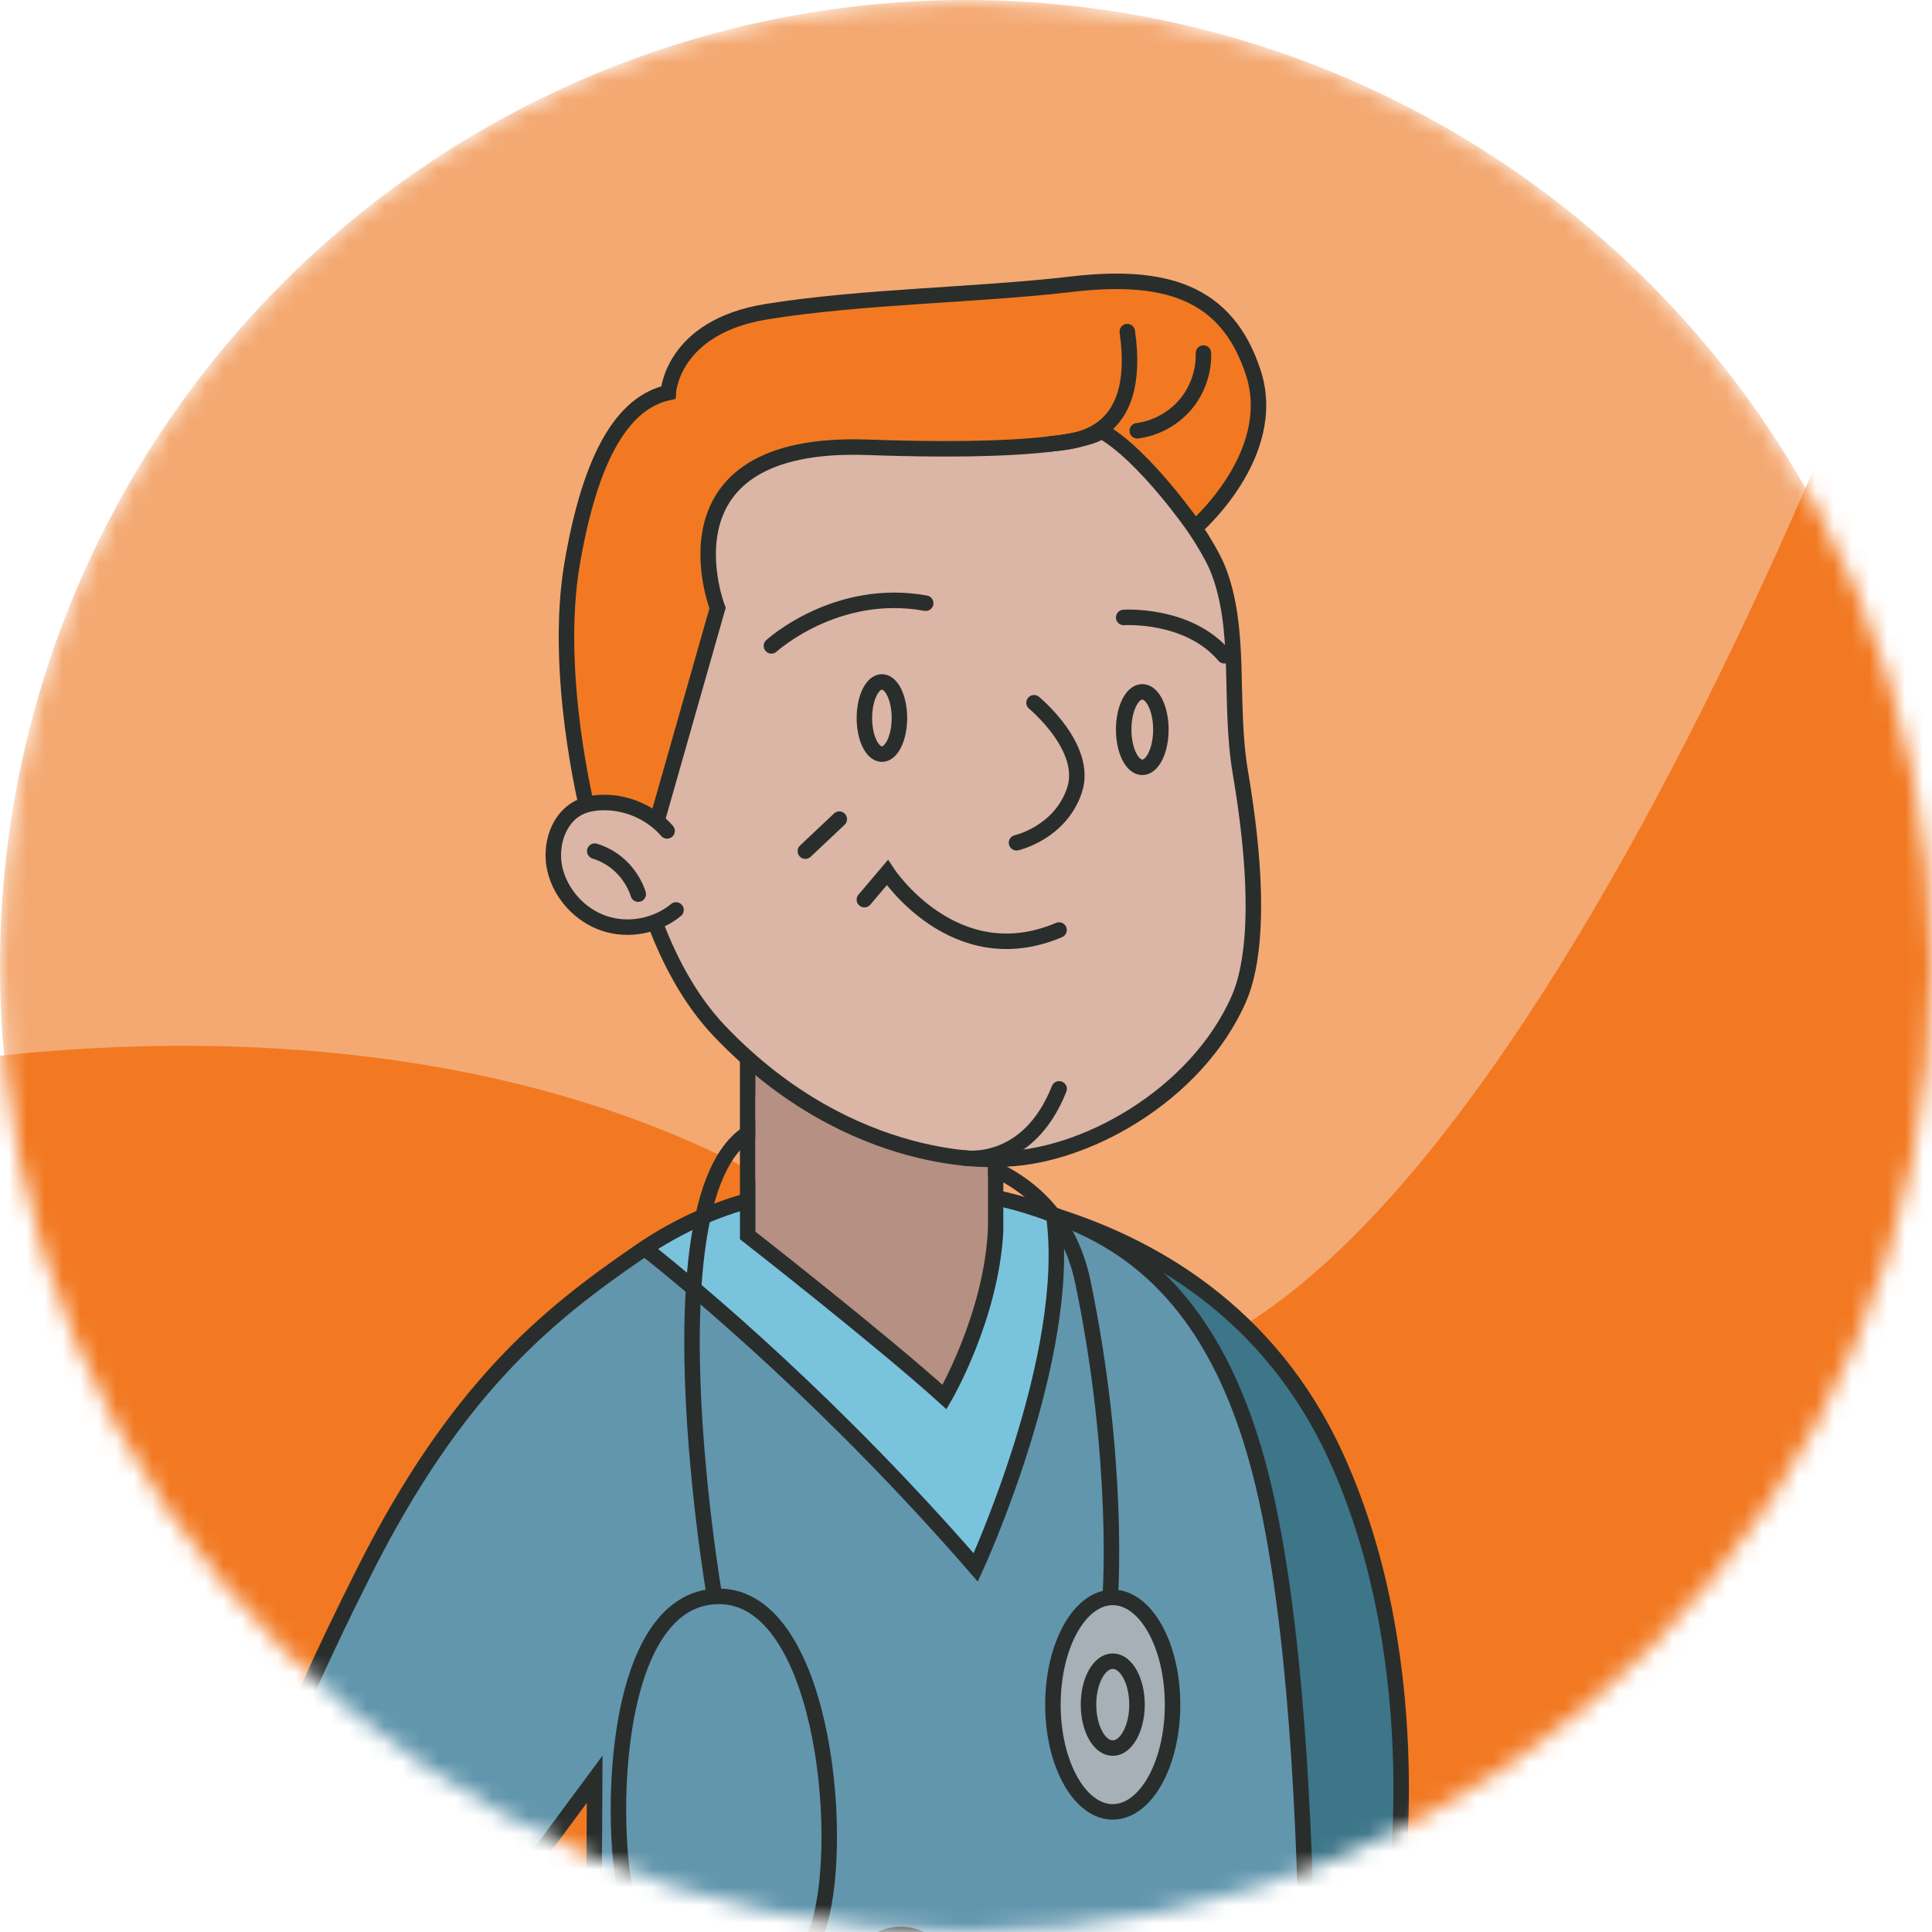 <svg width="108" height="108" viewBox="0 0 108 108" fill="none" xmlns="http://www.w3.org/2000/svg">
<mask id="mask0_1997_40478" style="mask-type:alpha" maskUnits="userSpaceOnUse" x="0" y="0" width="108" height="108">
<circle cx="54" cy="54" r="54" fill="#F2C341"/>
</mask>
<g mask="url(#mask0_1997_40478)">
<circle cx="54" cy="54" r="54" fill="#F4A972"/>
<path d="M52.32 72.754C31.852 53.581 -1.954 57.76 -16.298 62.247L-33.078 68.749L0.69 115.492L65.059 137.724L138.201 52.554L108.801 7.121C98.502 36.987 72.787 91.927 52.32 72.754Z" fill="#F27922"/>
<path d="M76.51 107.696L76.93 135.252C76.93 135.252 78.888 139.042 78.949 140.207C79.009 141.373 79.377 149.563 79.681 150.235C79.984 150.906 78.212 151.582 77.233 149.867L77.173 153.535C77.173 153.535 74.972 156.775 72.525 157.325C70.078 157.875 69.225 157.325 69.225 157.325L64.698 116.172L63.416 102.779C63.416 102.779 67.514 98.561 72.529 99.843C76.705 100.912 76.514 107.691 76.514 107.691L76.51 107.696Z" fill="#B69083" stroke="#292E2C" stroke-width="0.866" stroke-miterlimit="10" stroke-linecap="round"/>
<path d="M18.996 97.504C18.996 97.504 13.287 105.413 13.287 110.303C13.287 115.193 15.163 116.419 18.589 119.841C22.015 123.267 37.504 137.778 37.504 137.778C37.504 137.778 39.804 137.778 45.578 129.136C45.578 129.136 42.971 124.489 40.523 123.757C38.076 123.025 35.213 123.025 34.689 122.696C34.165 122.366 24.705 110.793 24.705 110.793L29.435 102.048C29.435 102.048 30.167 97.911 26.009 95.953C21.85 93.995 18.996 97.504 18.996 97.504Z" fill="#DBB5A5" stroke="#292E2C" stroke-width="0.866" stroke-miterlimit="10" stroke-linecap="round"/>
<path d="M47.882 66.413C47.882 66.413 67.235 65.113 74.685 81.439C80.113 93.333 77.865 106.959 77.865 106.959C77.865 106.959 69.999 109.771 63.229 107.735C63.229 107.735 52.08 92.323 50.447 87.923C48.818 83.522 42.62 67.53 47.878 66.413H47.882Z" fill="#3D7589" stroke="#292E2C" stroke-width="0.866" stroke-miterlimit="10" stroke-linecap="round"/>
<path d="M48.753 66.439C45.365 66.313 40.778 66.521 35.676 70.025C30.573 73.529 25.519 77.61 20.382 87.802C15.245 97.993 14.266 102.048 14.266 102.048C14.266 102.048 18.259 105.409 27.147 107.696L33.242 99.462L33.099 125.225C33.099 125.225 39.215 124.082 44.43 125.715C49.649 127.343 56.008 130.362 63.02 129.791C70.033 129.219 72.888 126.286 72.888 126.286C72.888 126.286 74.191 95.875 70.28 81.69C66.477 67.903 57.563 66.768 48.753 66.443V66.439Z" fill="#6296AD" stroke="#292E2C" stroke-width="0.866" stroke-miterlimit="10" stroke-linecap="round"/>
<path d="M36.049 69.783C39.202 72.286 46.648 78.536 54.544 87.62C54.544 87.62 60.019 75.744 58.901 67.917C55.003 66.434 52.803 66.586 48.753 66.434C45.448 66.313 41 66.517 36.049 69.778V69.783Z" fill="#7AC3DD" stroke="#292E2C" stroke-width="0.866" stroke-miterlimit="10" stroke-linecap="round"/>
<path d="M41.793 56.933C41.793 59.596 41.797 69.062 41.797 69.062C41.797 69.062 49.297 74.922 52.8 78.096C52.8 78.096 55.398 73.659 55.654 68.816V61.093C55.654 61.093 55.654 54.217 50.843 51.774C47.66 50.156 41.789 52.323 41.793 56.933Z" fill="#B69083" stroke="#292E2C" stroke-width="0.866" stroke-miterlimit="10" stroke-linecap="round"/>
<path d="M21.201 107.614C19.295 106.518 16.593 106.366 16.593 111.256C16.593 116.146 16.103 114.968 19.529 118.394C22.955 121.821 37.388 136.188 37.388 136.188C37.388 136.188 43.434 130.769 45.579 129.136C45.579 129.136 42.971 124.489 40.524 123.757C38.077 123.025 35.213 123.025 34.689 122.696C34.165 122.366 22.951 116.571 22.951 116.571C22.951 116.571 22.327 108.263 21.201 107.614Z" fill="#DBB5A5"/>
<path d="M39.944 89.244C39.944 89.244 35.357 62.666 43.686 62.826" stroke="#292E2C" stroke-width="0.866" stroke-miterlimit="10" stroke-linecap="round"/>
<path d="M49.633 64.16C49.633 64.16 58.863 63.601 60.535 71.671C62.619 81.711 62.064 89.244 62.064 89.244" stroke="#292E2C" stroke-width="0.866" stroke-miterlimit="10" stroke-linecap="round"/>
<path d="M62.203 101.285C64.05 101.285 65.547 98.601 65.547 95.29C65.547 91.98 64.05 89.296 62.203 89.296C60.356 89.296 58.859 91.98 58.859 95.29C58.859 98.601 60.356 101.285 62.203 101.285Z" fill="#A7AFB7" stroke="#292E2C" stroke-width="0.866" stroke-miterlimit="10" stroke-linecap="round"/>
<path d="M62.203 97.72C62.952 97.72 63.559 96.632 63.559 95.29C63.559 93.948 62.952 92.86 62.203 92.86C61.455 92.86 60.848 93.948 60.848 95.29C60.848 96.632 61.455 97.72 62.203 97.72Z" stroke="#292E2C" stroke-width="0.866" stroke-miterlimit="10" stroke-linecap="round"/>
<path d="M34.688 111.256C34.688 111.256 44.33 112.56 45.807 107.505C47.284 102.45 45.924 88.876 39.947 89.244C33.614 89.634 34.077 104.655 35.359 107.038C36.642 109.424 37.807 111.625 48.324 109.974" stroke="#292E2C" stroke-width="0.866" stroke-miterlimit="10" stroke-linecap="round"/>
<path d="M50.347 111.256C51.467 111.256 52.374 110.558 52.374 109.697C52.374 108.836 51.467 108.137 50.347 108.137C49.228 108.137 48.32 108.836 48.32 109.697C48.32 110.558 49.228 111.256 50.347 111.256Z" fill="#292E2C" stroke="#292E2C" stroke-width="0.866" stroke-miterlimit="10" stroke-linecap="round"/>
<path d="M45.259 65.968H42.227V61.204L45.259 62.717V65.968Z" fill="#B69083"/>
<path d="M55.219 68.6L46.557 69.433V61.204H55.219V68.6Z" fill="#B69083"/>
<path d="M55.814 64.793C55.814 64.793 47.679 65.464 40.221 57.637C33.723 50.819 32.883 34.308 38.033 27.261C43.17 20.226 54.237 20.742 60.474 23.471C64.39 25.182 67.552 30.522 68.041 31.713C69.449 35.14 68.665 39.203 69.337 43.179C70.597 50.616 69.982 54.155 69.267 55.805C66.881 61.284 60.462 64.81 55.814 64.793Z" fill="#DBB5A5" stroke="#292E2C" stroke-width="0.866" stroke-miterlimit="10" stroke-linecap="round"/>
<path d="M36.751 45.791L32.835 45.24C32.835 45.24 30.938 37.656 31.977 31.544C33.017 25.428 34.853 22.496 37.357 21.946C37.357 21.946 37.539 18.277 42.862 17.42C48.181 16.562 54.666 16.501 59.863 15.891C65.061 15.28 68.582 16.259 70.064 20.846C71.545 25.433 66.789 29.517 66.789 29.517C66.789 29.517 63.961 25.428 61.574 24.086C61.574 24.086 60.535 25.433 48.489 25.004C36.443 24.575 40.112 33.992 40.112 33.992L36.751 45.795V45.791Z" fill="#F27922" stroke="#292E2C" stroke-width="0.866" stroke-miterlimit="10" stroke-linecap="round"/>
<path d="M35.123 45.011C33.979 44.729 33.143 44.699 32.329 45.158C29.453 46.787 31.25 51.907 34.98 51.989C36.799 52.028 38.051 51.192 38.345 49.42C38.709 47.259 36.924 45.457 35.118 45.011H35.123Z" fill="#DBB5A5"/>
<path d="M35.678 49.983C35.678 49.983 35.202 48.19 33.248 47.579" stroke="#292E2C" stroke-width="0.866" stroke-miterlimit="10" stroke-linecap="round"/>
<path d="M43.123 36.105C43.123 36.105 46.731 32.805 51.747 33.719" stroke="#292E2C" stroke-width="0.866" stroke-miterlimit="10" stroke-linecap="round"/>
<path d="M62.815 34.516C62.815 34.516 66.422 34.273 68.441 36.656" stroke="#292E2C" stroke-width="0.866" stroke-miterlimit="10" stroke-linecap="round"/>
<path d="M49.299 42.157C49.84 42.157 50.278 41.253 50.278 40.138C50.278 39.023 49.84 38.12 49.299 38.12C48.759 38.12 48.32 39.023 48.32 40.138C48.32 41.253 48.759 42.157 49.299 42.157Z" stroke="#292E2C" stroke-width="0.866" stroke-miterlimit="10" stroke-linecap="round"/>
<path d="M63.854 42.893C64.428 42.893 64.894 41.948 64.894 40.783C64.894 39.618 64.428 38.674 63.854 38.674C63.28 38.674 62.815 39.618 62.815 40.783C62.815 41.948 63.28 42.893 63.854 42.893Z" stroke="#292E2C" stroke-width="0.866" stroke-miterlimit="10" stroke-linecap="round"/>
<path d="M57.803 39.285C57.803 39.285 60.861 41.793 60.064 44.175C59.267 46.562 56.824 47.112 56.824 47.112" stroke="#292E2C" stroke-width="0.866" stroke-miterlimit="10" stroke-linecap="round"/>
<path d="M53.883 64.728C53.883 64.728 57.435 65.33 59.206 60.868" stroke="#292E2C" stroke-width="0.866" stroke-miterlimit="10" stroke-linecap="round"/>
<path d="M46.917 45.791L45.02 47.579" stroke="#292E2C" stroke-width="0.866" stroke-miterlimit="10" stroke-linecap="round"/>
<path d="M48.32 50.291L49.602 48.779C49.602 48.779 53.332 54.479 59.201 51.989" stroke="#292E2C" stroke-width="0.866" stroke-miterlimit="10" stroke-linecap="round"/>
<path d="M58.685 24.819C59.985 24.675 63.883 24.603 63.017 18.539" stroke="#292E2C" stroke-width="0.866" stroke-miterlimit="10" stroke-linecap="round"/>
<path d="M63.574 24.081C64.609 23.947 65.584 23.415 66.26 22.622C66.935 21.829 67.304 20.781 67.273 19.737" stroke="#292E2C" stroke-width="0.866" stroke-miterlimit="10" stroke-linecap="round"/>
<path d="M37.291 46.449C36.364 45.383 34.926 44.782 33.514 44.868C33.155 44.89 32.791 44.955 32.462 45.102C31.206 45.656 30.703 47.276 31.024 48.615C31.357 49.996 32.436 51.17 33.783 51.621C35.13 52.071 36.698 51.772 37.79 50.867" stroke="#292E2C" stroke-width="0.866" stroke-miterlimit="10" stroke-linecap="round"/>
</g>
</svg>
